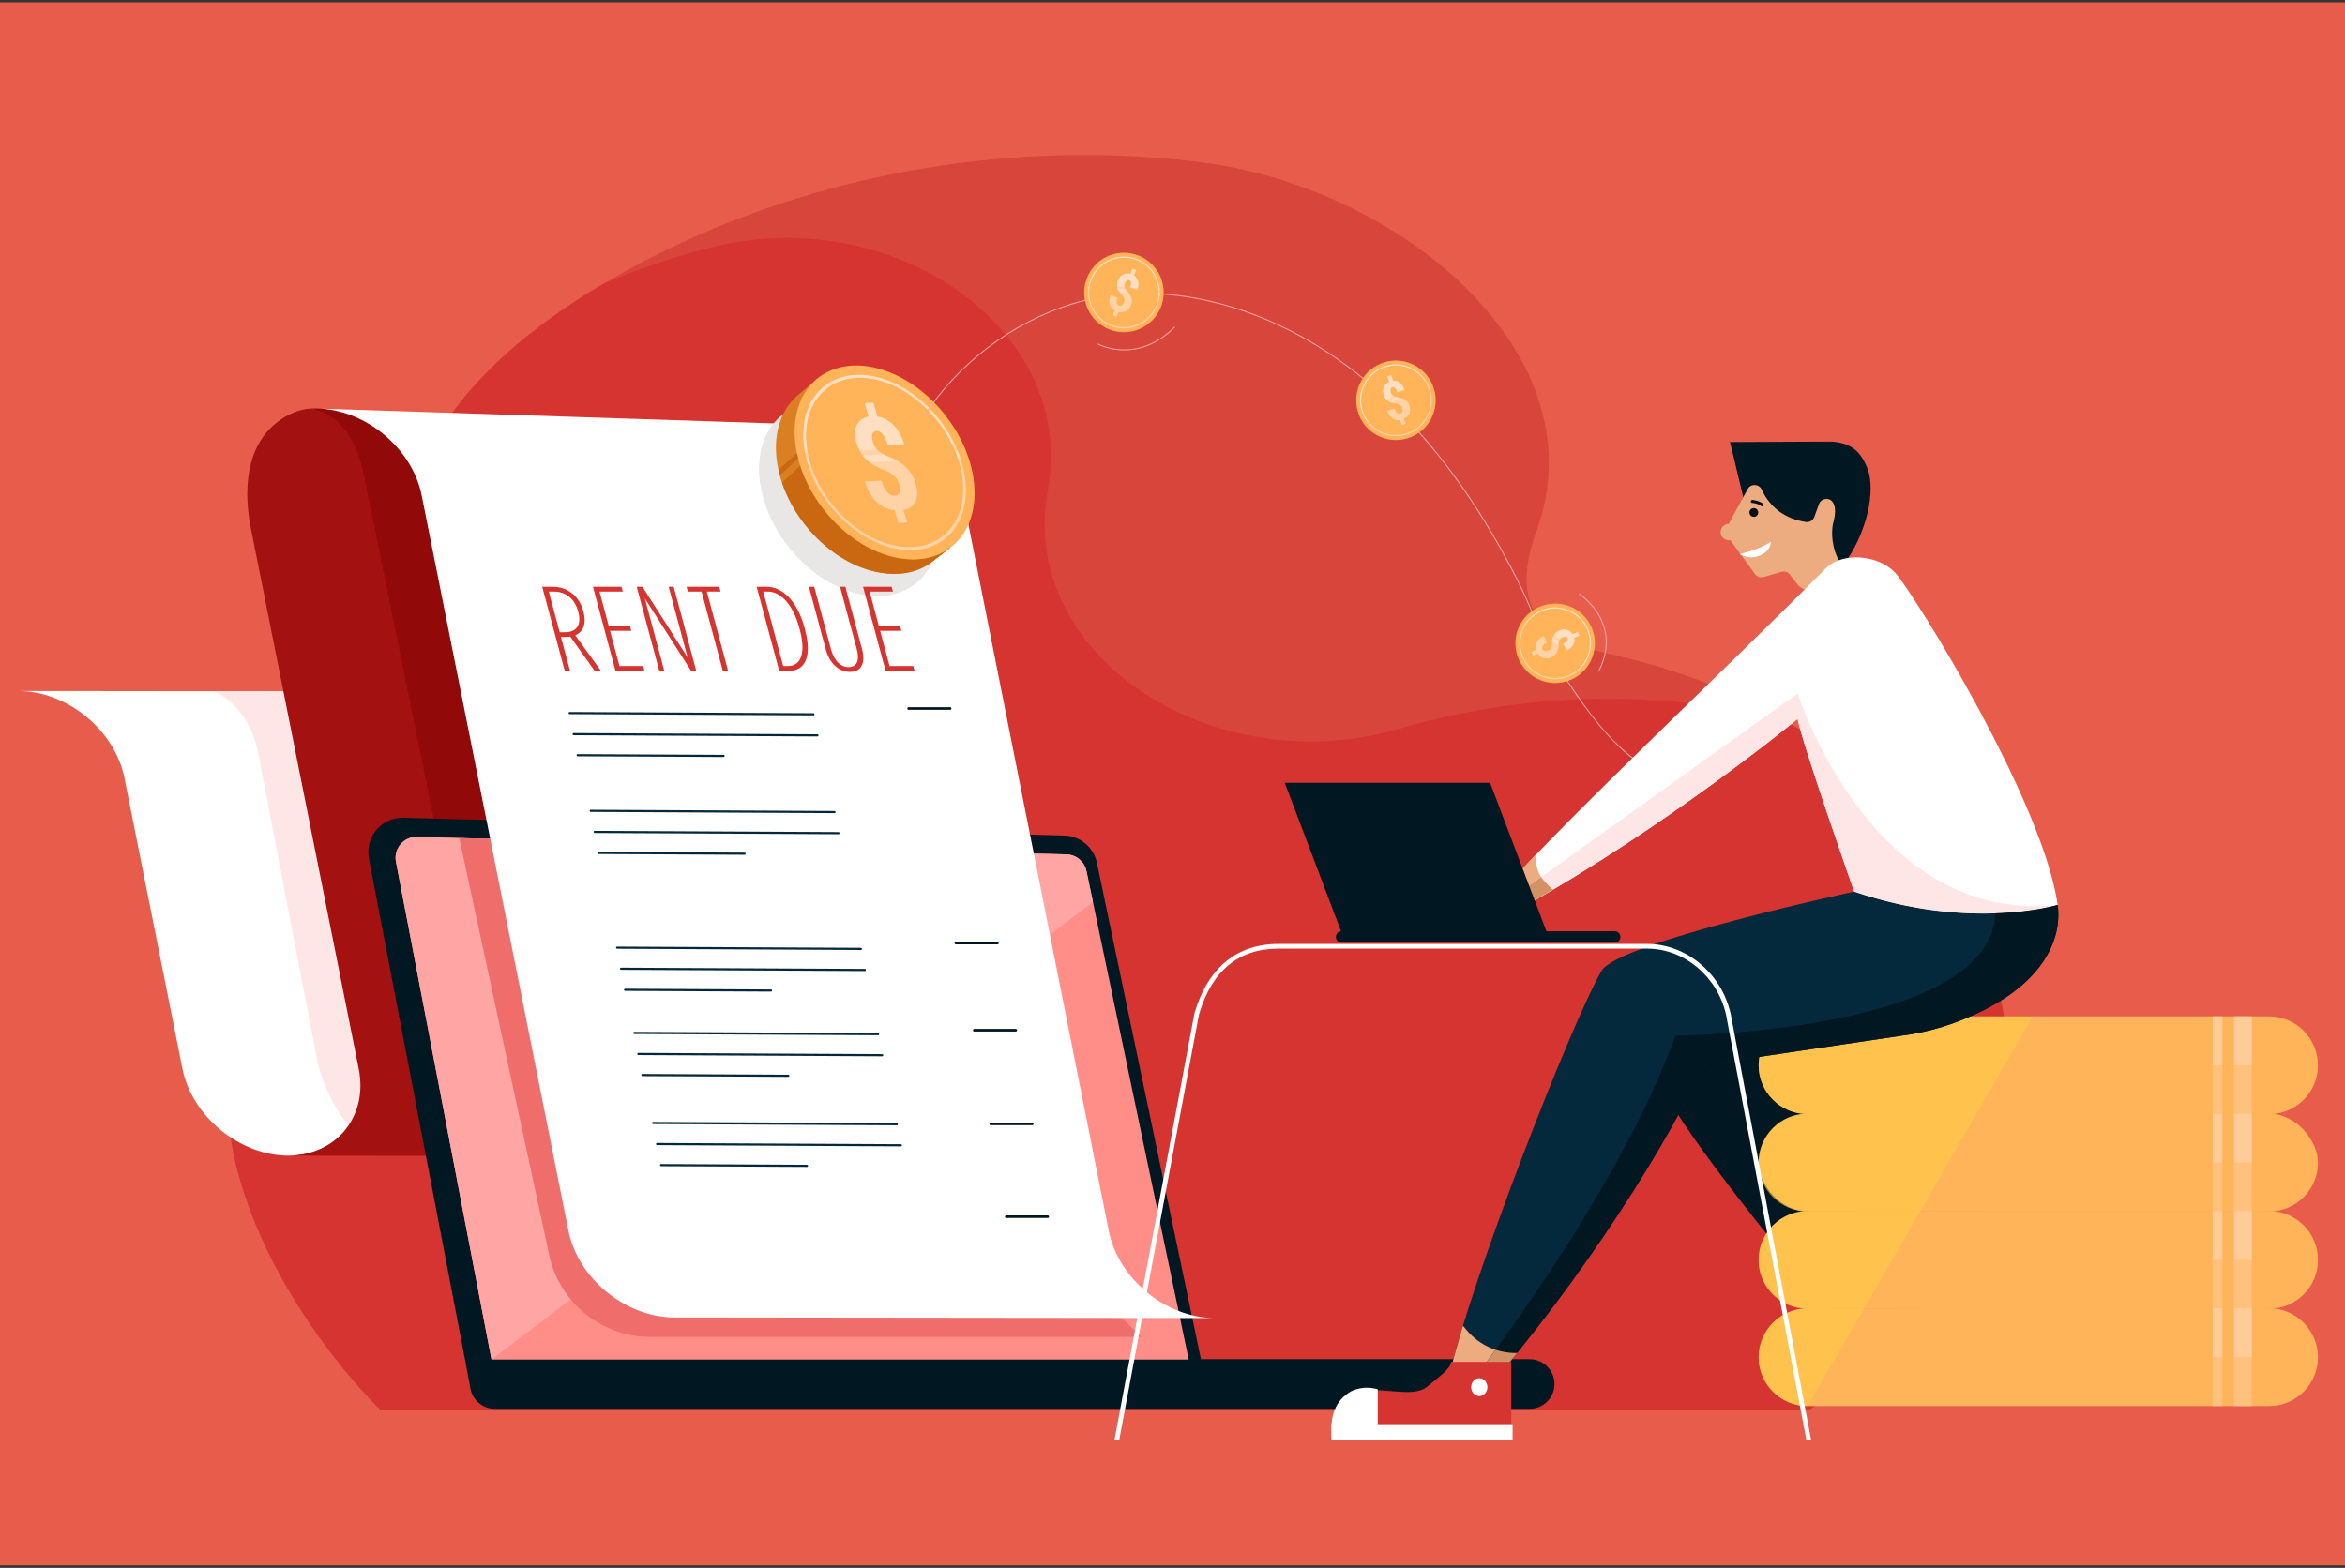 <?xml version="1.0" encoding="UTF-8"?>
<svg width="320px" height="214px" viewBox="0 0 320 214" version="1.1" xmlns="http://www.w3.org/2000/svg" xmlns:xlink="http://www.w3.org/1999/xlink">
    <rect x="0" y="0" width="320" height="214" fill="#333333" stroke="none"/>
    <title>iStock-1327040559_Edit</title>
    <g id="Welcome" stroke="none" stroke-width="1" fill="none" fill-rule="evenodd">
        <g id="Desktop-HD" transform="translate(-180, -1102)" fill-rule="nonzero">
            <g id="Helpful-Tips-Grid" transform="translate(180, 991.466)">
                <g id="Article-1" transform="translate(0, 110.534)">
                    <g id="iStock-1327040559_Edit" transform="translate(0, -0)">
                        <g transform="translate(0, 0.322)">
                            <g id="Layer_2" fill="#E85C4B">
                                <rect id="Rectangle" x="0" y="0" width="320" height="213.333"></rect>
                            </g>
                            <g id="Layer_1" transform="translate(2.508, 20.833)">
                                <g id="Group">
                                    <path d="M49.473,171.338 C49.473,171.338 34.68,157.24 29.807,138.256 C28.004,131.232 27.704,121.647 33.145,115.462 C36.217,111.97 40.935,109.575 45.997,108.499 C59.208,105.69 62.337,94.431 60.261,84.151 C58.525,75.555 53.928,67.442 52.78,58.779 C49.957,37.476 68.953,22.232 89.571,12.412 C110.788,2.307 136.113,-2 160.405,0.874 C160.648,0.903 160.891,0.932 161.133,0.962 C188.392,4.255 215.981,27.132 207.181,51.262 C205.359,56.26 204.417,62.428 210.509,65.794 C213.017,67.179 215.999,67.828 218.897,68.52 C261.661,78.73 283.369,116.27 264.908,149.727 C260.244,158.178 253.284,165.719 244.288,171.338 L49.473,171.338 Z" id="Path" fill="#D8453A"></path>
                                    <path d="M241.597,77.516 C241.597,77.516 218.191,69.6 188.568,78.284 C163.227,85.712 136.997,68.675 140.336,46.648 C140.4,46.226 140.469,45.798 140.544,45.367 C144.255,23.956 119.644,6.368 94.552,12.599 C89.957,13.74 85.04,15.372 79.793,17.603 C63.388,27.32 50.412,40.919 52.779,58.782 C53.927,67.444 58.524,75.558 60.26,84.154 C62.336,94.434 59.207,105.692 45.996,108.502 C40.933,109.578 36.216,111.972 33.144,115.464 C27.703,121.65 28.003,131.235 29.805,138.259 C34.679,157.244 49.472,171.34 49.472,171.34 L244.288,171.34 C253.284,165.722 260.244,158.18 264.908,149.73 C279.728,122.872 268.659,93.388 241.597,77.519 L241.597,77.516 Z" id="Path" fill="#D63430"></path>
                                    <g transform="translate(0, 28.731)">
                                        <path d="M36.861,107.852 L36.861,107.852 C30.203,107.844 23.691,102.505 22.389,95.987 L16.084,64.383 L14.472,56.299 C13.172,49.78 6.66,44.441 1.89478063e-15,44.433 L24.215,44.46 L36.321,44.473 L46.603,96.013 C47.903,102.532 43.519,107.859 36.86,107.852 L36.861,107.852 Z" id="Path" fill="#FFFFFF"></path>
                                        <path d="M45.132,103.829 C46.599,101.74 47.201,99.003 46.604,96.013 L36.323,44.473 L26.599,44.463 C27.235,44.7 31.459,46.504 32.739,52.989 L40.8,94.949 C40.8,94.949 41.728,99.768 45.133,103.829 L45.132,103.829 Z" id="Path" fill="#FFE6E6"></path>
                                        <path d="M39.392,5.919 L39.392,5.919 C37.441,6.203 35.929,7.244 35.156,7.867 C30.927,11.28 30.751,17.335 31.731,22.245 L44.835,87.929 L46.447,96.013 C47.747,102.532 43.363,107.859 36.704,107.852 L60.919,107.879 L73.025,107.892 L55.039,17.727 C53.739,11.208 46.052,5.925 39.392,5.919 Z" id="Path" fill="#A31111"></path>
                                        <path d="M55.037,17.727 C53.737,11.208 47.225,5.869 40.565,5.861 L40.565,5.861 C40.165,5.861 39.773,5.881 39.391,5.917 C39.391,5.917 44.752,5.424 46.996,14.164 L64.048,98.211 C65.084,103.308 61.395,107.877 56.244,107.877 L52.659,107.877 L73.024,107.891 L55.037,17.725 L55.037,17.727 Z" id="Path" fill="#910909"></path>
                                        <g transform="translate(47.748, 61.728)" id="Path">
                                            <path d="M113.623,73.904 L99.431,6.156 C98.986,4.028 97.136,2.484 94.963,2.426 L4.822,0.002 C1.824,-0.078 -0.48,2.634 0.086,5.579 L13.187,73.903 L13.939,77.912 C14.239,79.514 15.638,80.674 17.267,80.674 L158.483,80.674 C160.352,80.674 161.868,79.158 161.868,77.288 L161.868,77.288 C161.868,75.419 160.352,73.903 158.483,73.903 L113.624,73.903 L113.623,73.904 Z" fill="#011721"></path>
                                            <path d="M111.956,73.952 L16.812,73.952 L3.775,5.994 C3.434,4.212 4.826,2.572 6.639,2.622 L95.299,5.006 C96.614,5.042 97.731,5.975 98,7.262 L111.956,73.952 L111.956,73.952 Z" fill="#FF8E88"></path>
                                            <path d="M98,7.262 C97.731,5.975 96.612,5.042 95.299,5.006 L6.639,2.622 C4.827,2.572 3.434,4.212 3.775,5.994 L16.812,73.952 L98.888,11.499 L98.002,7.262 L98,7.262 Z" fill="#FFA6A4"></path>
                                        </g>
                                        <path d="M60.163,64.504 L72.447,121.44 C73.851,127.945 79.603,132.589 86.259,132.589 L153.213,132.589 L146.636,126.059 L133.419,66.268 L60.163,64.503 L60.163,64.504 Z" id="Path" fill="#EF6D6A"></path>
                                        <path d="M148.805,118.151 L147.399,111.1 L129.337,20.156 C128.032,13.611 121.552,8.299 114.865,8.291 L40.567,5.863 C47.225,5.871 53.737,11.209 55.037,17.728 L57.989,32.523 L57.989,32.523 L75.055,118.068 C76.36,124.613 82.84,129.925 89.527,129.933 L140.831,129.991 L151.171,130.003 L163.277,130.016 C156.619,130.008 150.107,124.669 148.805,118.151 L148.805,118.151 Z" id="Path" fill="#FFFFFF"></path>
                                        <g transform="translate(75.081, 47.296)" fill="#05293C" id="Path">
                                            <g>
                                                <path d="M33.42,0.46 L33.42,0.46 L0.148,0.292 C0.069,0.292 0.003,0.225 -1.5158245e-14,0.145 C-0.003,0.064 0.059,1.5158245e-14 0.139,1.5158245e-14 L0.139,1.5158245e-14 L33.411,0.168 C33.489,0.168 33.556,0.235 33.559,0.315 C33.561,0.396 33.5,0.46 33.42,0.46 Z"></path>
                                                <path d="M33.965,3.335 L33.965,3.335 L0.693,3.167 C0.615,3.167 0.548,3.1 0.545,3.02 C0.543,2.939 0.604,2.875 0.684,2.875 L0.684,2.875 L33.956,3.043 C34.035,3.043 34.101,3.109 34.104,3.189 C34.107,3.271 34.045,3.335 33.965,3.335 Z"></path>
                                                <path d="M21.155,6.143 L21.155,6.143 L1.239,6.043 C1.16,6.043 1.093,5.976 1.091,5.896 C1.088,5.815 1.149,5.751 1.229,5.751 L1.229,5.751 L21.145,5.851 C21.224,5.851 21.291,5.917 21.294,5.997 C21.296,6.079 21.235,6.143 21.155,6.143 Z"></path>
                                            </g>
                                            <g transform="translate(2.875, 13.344)">
                                                <path d="M33.42,0.46 L33.42,0.46 L0.148,0.292 C0.069,0.292 0.003,0.225 -1.5158245e-14,0.145 C-0.003,0.064 0.059,0 0.139,0 L0.139,0 L33.411,0.168 C33.489,0.168 33.556,0.235 33.559,0.315 C33.561,0.396 33.5,0.46 33.42,0.46 Z"></path>
                                                <path d="M33.965,3.335 L33.965,3.335 L0.693,3.167 C0.615,3.167 0.548,3.1 0.545,3.02 C0.543,2.939 0.604,2.875 0.684,2.875 L0.684,2.875 L33.956,3.043 C34.035,3.043 34.101,3.109 34.104,3.189 C34.107,3.271 34.045,3.335 33.965,3.335 Z"></path>
                                                <path d="M21.153,6.141 L21.153,6.141 L1.237,6.041 C1.159,6.041 1.092,5.975 1.089,5.895 C1.087,5.813 1.148,5.749 1.228,5.749 L1.228,5.749 L21.144,5.849 C21.223,5.849 21.289,5.916 21.292,5.996 C21.295,6.077 21.233,6.141 21.153,6.141 Z"></path>
                                            </g>
                                            <g transform="translate(6.471, 32.02)">
                                                <path d="M33.42,0.46 L33.42,0.46 L0.148,0.292 C0.069,0.292 0.003,0.225 1.5158245e-14,0.145 C-0.003,0.064 0.059,0 0.139,0 L0.139,0 L33.411,0.168 C33.491,0.168 33.556,0.235 33.559,0.315 C33.561,0.396 33.499,0.46 33.42,0.46 Z"></path>
                                                <path d="M33.965,3.335 L33.965,3.335 L0.693,3.167 C0.615,3.167 0.548,3.1 0.545,3.02 C0.543,2.939 0.604,2.875 0.684,2.875 L0.684,2.875 L33.956,3.043 C34.036,3.043 34.101,3.109 34.104,3.189 C34.107,3.271 34.044,3.335 33.965,3.335 Z"></path>
                                                <path d="M21.155,6.141 L21.155,6.141 L1.239,6.041 C1.16,6.041 1.093,5.975 1.091,5.895 C1.088,5.813 1.149,5.749 1.229,5.749 L1.229,5.749 L21.145,5.849 C21.224,5.849 21.291,5.916 21.294,5.996 C21.296,6.077 21.235,6.141 21.155,6.141 Z"></path>
                                            </g>
                                            <g transform="translate(8.833, 43.655)">
                                                <path d="M33.42,0.459 L33.42,0.459 L0.148,0.292 C0.069,0.292 0.003,0.225 1.5158245e-14,0.145 C-0.003,0.064 0.059,0 0.139,0 L0.139,0 L33.411,0.167 C33.491,0.167 33.556,0.233 33.559,0.313 C33.561,0.395 33.499,0.459 33.42,0.459 Z"></path>
                                                <path d="M33.965,3.333 L33.965,3.333 L0.693,3.165 C0.615,3.165 0.548,3.099 0.545,3.019 C0.543,2.937 0.604,2.873 0.684,2.873 L0.684,2.873 L33.956,3.041 C34.036,3.041 34.101,3.108 34.104,3.188 C34.107,3.269 34.044,3.333 33.965,3.333 Z"></path>
                                                <path d="M21.153,6.14 L21.153,6.14 L1.237,6.04 C1.159,6.04 1.092,5.973 1.089,5.893 C1.087,5.812 1.148,5.748 1.228,5.748 L1.228,5.748 L21.144,5.848 C21.223,5.848 21.289,5.915 21.292,5.995 C21.295,6.076 21.233,6.14 21.153,6.14 Z"></path>
                                            </g>
                                            <g transform="translate(11.385, 55.949)">
                                                <path d="M33.42,0.46 L33.42,0.46 L0.148,0.292 C0.069,0.292 0.003,0.225 0,0.145 C-0.003,0.064 0.059,0 0.139,0 L0.139,0 L33.411,0.168 C33.491,0.168 33.556,0.235 33.559,0.315 C33.561,0.396 33.499,0.46 33.42,0.46 Z"></path>
                                                <path d="M33.965,3.335 L33.965,3.335 L0.693,3.167 C0.615,3.167 0.548,3.1 0.545,3.02 C0.543,2.939 0.604,2.875 0.684,2.875 L0.684,2.875 L33.956,3.043 C34.036,3.043 34.101,3.109 34.104,3.189 C34.107,3.271 34.044,3.335 33.965,3.335 Z"></path>
                                                <path d="M21.155,6.141 L21.155,6.141 L1.239,6.041 C1.16,6.041 1.093,5.975 1.091,5.895 C1.088,5.813 1.149,5.749 1.229,5.749 L1.229,5.749 L21.145,5.849 C21.224,5.849 21.291,5.916 21.294,5.996 C21.296,6.077 21.235,6.141 21.155,6.141 Z"></path>
                                            </g>
                                        </g>
                                        <path d="M127.149,46.993 L121.48,46.993 C121.383,46.993 121.304,46.915 121.304,46.817 C121.304,46.72 121.383,46.641 121.48,46.641 L127.149,46.641 C127.247,46.641 127.325,46.72 127.325,46.817 C127.325,46.915 127.247,46.993 127.149,46.993 Z" id="Path" fill="#011721"></path>
                                        <path d="M133.601,79.013 L127.932,79.013 C127.835,79.013 127.756,78.935 127.756,78.837 C127.756,78.74 127.835,78.661 127.932,78.661 L133.601,78.661 C133.699,78.661 133.777,78.74 133.777,78.837 C133.777,78.935 133.699,79.013 133.601,79.013 Z" id="Path" fill="#011721"></path>
                                        <path d="M136.108,90.903 L130.439,90.903 C130.341,90.903 130.263,90.824 130.263,90.727 C130.263,90.629 130.341,90.551 130.439,90.551 L136.108,90.551 C136.205,90.551 136.284,90.629 136.284,90.727 C136.284,90.824 136.205,90.903 136.108,90.903 Z" id="Path" fill="#011721"></path>
                                        <path d="M138.352,103.689 L132.683,103.689 C132.585,103.689 132.507,103.611 132.507,103.513 C132.507,103.416 132.585,103.337 132.683,103.337 L138.352,103.337 C138.449,103.337 138.528,103.416 138.528,103.513 C138.528,103.611 138.449,103.689 138.352,103.689 Z" id="Path" fill="#011721"></path>
                                        <path d="M140.471,116.356 L134.801,116.356 C134.704,116.356 134.625,116.277 134.625,116.18 C134.625,116.083 134.704,116.004 134.801,116.004 L140.471,116.004 C140.568,116.004 140.647,116.083 140.647,116.18 C140.647,116.277 140.568,116.356 140.471,116.356 Z" id="Path" fill="#011721"></path>
                                        <path d="M125.588,21.563 C126.049,28.639 120.94,32.895 114.179,31.069 C107.416,29.244 101.56,22.027 101.099,14.951 C100.637,7.875 105.747,3.619 112.508,5.444 C119.271,7.269 125.127,14.487 125.588,21.563 L125.588,21.563 Z" id="Path" fill="#E8E7E6"></path>
                                        <g transform="translate(103.375, 0)">
                                            <path d="M23.621,23.633 C24.167,22.211 24.38,20.516 24.255,18.589 C23.799,11.589 18.007,4.452 11.316,2.645 C9.597,2.181 7.989,2.12 6.553,2.396 L5.915,1.573 L3.065,3.993 C3.012,4.037 2.96,4.083 2.907,4.128 L2.695,4.308 L2.711,4.315 C0.852,6.035 -0.188,8.721 0.028,12.051 C0.484,19.051 6.276,26.189 12.967,27.995 C16.025,28.82 18.867,28.525 21.083,26.961 L23.731,24.935 L23.619,23.635 L23.621,23.633 Z" id="Path" fill="#DB7F23"></path>
                                            <path d="M21.085,26.96 L23.733,24.933 L23.621,23.633 C24.167,22.211 24.38,20.516 24.255,18.589 C24.177,17.395 23.933,16.199 23.567,15.023 L15.125,12.717 L3.311,13.663 L0.833,16 C2.712,21.559 7.544,26.528 12.968,27.993 C16.027,28.819 18.868,28.524 21.084,26.96 L21.085,26.96 Z" id="Path" fill="#C96811"></path>
                                            <g transform="translate(2.554, 0)">
                                                <path d="M24.518,16.541 C24.98,23.617 19.87,27.873 13.109,26.048 C6.346,24.223 0.49,17.005 0.029,9.929 C-0.432,2.853 4.677,-1.403 11.438,0.423 C18.201,2.248 24.057,9.465 24.518,16.541 Z" id="Path" fill="#FFB45A"></path>
                                                <path d="M11.604,24.344 C9.162,23.369 6.852,21.621 4.978,19.313 C2.744,16.56 1.404,13.34 1.201,10.245 C0.785,3.857 5.413,-8.05001461e-06 11.518,1.649 C17.626,3.301 22.93,9.836 23.346,16.225 C23.548,19.32 22.586,21.919 20.637,23.543 C18.688,25.167 15.986,25.62 13.029,24.823 C12.55,24.693 12.074,24.533 11.604,24.345 L11.604,24.344 Z M12.906,2.501 C12.458,2.323 12.004,2.169 11.545,2.045 C5.649,0.453 1.18,4.177 1.581,10.347 C1.776,13.335 3.07,16.445 5.228,19.104 C7.385,21.763 10.146,23.651 13.002,24.423 C15.858,25.195 18.468,24.755 20.35,23.187 C22.232,21.619 23.161,19.109 22.966,16.121 L22.966,16.121 C22.596,10.432 18.21,4.62 12.906,2.501 L12.906,2.501 Z" id="Shape" fill="#FFDFC2"></path>
                                                <path d="M14.278,16.268 C14.14,15.792 13.94,15.421 13.678,15.153 C13.417,14.885 13.045,14.64 12.56,14.417 C11.633,14.061 10.922,13.713 10.428,13.371 C9.933,13.029 9.522,12.631 9.196,12.179 C8.869,11.725 8.614,11.181 8.428,10.545 C8.149,9.595 8.164,8.797 8.47,8.156 C8.777,7.513 9.314,7.119 10.084,6.971 L9.546,5.132 L10.749,5.081 L11.297,6.955 C12.142,7.088 12.889,7.497 13.538,8.184 C14.188,8.871 14.67,9.755 14.988,10.837 L12.733,10.931 C12.532,10.243 12.29,9.735 12.009,9.404 C11.728,9.073 11.44,8.915 11.148,8.927 C10.866,8.939 10.685,9.08 10.602,9.349 C10.52,9.62 10.548,9.989 10.685,10.46 C10.804,10.867 10.985,11.201 11.229,11.464 C11.473,11.727 11.868,11.995 12.416,12.267 C13.393,12.667 14.121,13.037 14.6,13.38 C15.078,13.723 15.474,14.116 15.788,14.561 C16.101,15.007 16.348,15.539 16.528,16.157 C16.81,17.125 16.804,17.924 16.505,18.551 C16.208,19.177 15.657,19.569 14.853,19.724 L15.353,21.435 L14.158,21.484 L13.658,19.773 C12.698,19.668 11.865,19.276 11.161,18.595 C10.457,17.913 9.933,16.988 9.592,15.82 L11.846,15.727 C12.044,16.403 12.297,16.919 12.605,17.273 C12.913,17.629 13.269,17.799 13.673,17.781 C13.997,17.768 14.213,17.627 14.32,17.359 C14.426,17.091 14.413,16.727 14.28,16.268 L14.278,16.268 Z" id="Path" fill="#FFDFC2"></path>
                                                <g opacity="0.28" style="mix-blend-mode: multiply;" transform="translate(0.758, 12.568)" fill="#FFB45A" id="Path">
                                                    <path d="M22.957,0.001 L0,1.095 C1.835,6.819 6.784,11.976 12.351,13.479 C19.113,15.304 24.221,11.048 23.76,3.972 C23.673,2.641 23.395,1.304 22.956,0 L22.957,0.001 Z"></path>
                                                </g>
                                                <g opacity="0.28" style="mix-blend-mode: multiply;" transform="translate(0.312, 10.895)" fill="#FFB45A" id="Path">
                                                    <path d="M0.165,1.797 L23.04,0.7 C22.945,0.465 22.847,0.232 22.741,0 L0,1.091 C0.049,1.327 0.104,1.563 0.164,1.797 L0.165,1.797 Z"></path>
                                                </g>
                                            </g>
                                            <path d="M0.535,14.985 L3.029,12.692 L2.865,11.985 L0.353,14.229 C0.408,14.481 0.467,14.733 0.535,14.985 Z" id="Path" fill="#C96811"></path>
                                        </g>
                                        <g transform="translate(71.483, 30.199)" fill="#D63430">
                                            <path d="M1.5158245e-14,1.5158245e-14 L1.427,1.5158245e-14 C2.427,1.5158245e-14 3.331,0.312 4.057,0.885 C4.785,1.459 5.34,2.312 5.625,3.377 L5.635,3.411 C6.06,5.001 5.631,6.149 4.512,6.625 L8.011,11.48 L7.159,11.48 L3.824,6.805 C3.636,6.839 3.427,6.855 3.197,6.855 L2.557,6.855 L3.797,11.479 L3.076,11.479 L1.5158245e-14,1.5158245e-14 L1.5158245e-14,1.5158245e-14 Z M3.092,6.215 C4.665,6.215 5.399,5.215 4.92,3.428 L4.912,3.395 C4.415,1.54 3.128,0.656 1.571,0.656 L0.899,0.656 L2.388,6.215 L3.093,6.215 L3.092,6.215 Z" id="Shape"></path>
                                            <polygon id="Path" points="6.923 3.03164901e-14 10.824 3.03164901e-14 11 0.656 7.82 0.656 9.081 5.363 11.983 5.363 12.157 6.02 9.256 6.02 10.544 10.824 13.773 10.824 13.949 11.48 9.999 11.48 6.923 0.001"></polygon>
                                            <polygon id="Path" points="12.893 3.03164901e-14 13.68 3.03164901e-14 19.837 9.641 17.255 3.03164901e-14 17.944 3.03164901e-14 21.02 11.479 20.315 11.479 14.013 1.607 16.659 11.479 15.971 11.479 12.895 3.03164901e-14"></polygon>
                                            <polygon id="Path" points="21.745 0.656 19.876 0.656 19.7 3.03164901e-14 24.159 3.03164901e-14 24.335 0.656 22.465 0.656 25.365 11.479 24.644 11.479 21.744 0.656"></polygon>
                                            <path d="M29.263,3.03164901e-14 L30.623,3.03164901e-14 C32.755,3.03164901e-14 34.809,1.919 35.793,5.592 L35.872,5.888 C36.856,9.561 35.829,11.48 33.699,11.48 L32.339,11.48 L29.263,0.001 L29.263,3.03164901e-14 Z M30.16,0.656 L32.884,10.823 L33.54,10.823 C35.261,10.823 36.021,9.133 35.152,5.887 L35.072,5.591 C34.203,2.344 32.488,0.655 30.783,0.655 L30.159,0.655 L30.16,0.656 Z" id="Shape"></path>
                                            <path d="M38.683,8.528 L36.397,1.5158245e-14 L37.12,1.5158245e-14 L39.409,8.543 C39.827,10.101 40.732,10.971 41.813,10.971 C42.895,10.971 43.351,10.101 42.933,8.543 L40.644,1.5158245e-14 L41.367,1.5158245e-14 L43.651,8.528 C44.16,10.431 43.513,11.627 41.989,11.627 C40.465,11.627 39.193,10.431 38.684,8.528 L38.683,8.528 Z" id="Path"></path>
                                            <polygon id="Path" points="43.78 3.03164901e-14 47.681 3.03164901e-14 47.857 0.656 44.677 0.656 45.939 5.363 48.84 5.363 49.015 6.02 46.113 6.02 47.401 10.824 50.631 10.824 50.807 11.48 46.856 11.48 43.78 0.001"></polygon>
                                        </g>
                                    </g>
                                    <g transform="translate(123.403, 18.824)" fill="#F7A4A4" id="Path">
                                        <path d="M104.337,66.459 C101.705,66.459 99.04,65.364 96.375,63.181 C92.597,60.089 89.417,55.283 87.709,52.7 C87.481,52.355 87.251,51.992 87.007,51.589 C85.561,49.221 84.425,46.612 83.325,44.088 C82.601,42.427 81.853,40.708 81.024,39.076 C78.775,34.648 76.329,30.523 73.756,26.813 C67.86,18.317 61.115,11.727 53.708,7.221 C42.668,0.508 30.552,-1.561 20.465,1.548 C12.181,4.101 4.767,9.749 0.123,17.043 C0.103,17.073 0.061,17.083 0.031,17.063 C-1.5158245e-14,17.043 -0.009,17.001 0.011,16.971 C4.671,9.651 12.112,3.983 20.427,1.42 C30.549,-1.699 42.705,0.373 53.779,7.107 C61.201,11.621 67.96,18.225 73.867,26.737 C76.444,30.451 78.892,34.581 81.144,39.015 C81.975,40.651 82.724,42.371 83.448,44.033 C84.545,46.552 85.681,49.157 87.12,51.519 C87.364,51.919 87.593,52.281 87.821,52.624 C91.521,58.217 99.223,69.852 108.729,65.275 C109.209,65.044 109.687,64.769 110.188,64.439 C110.219,64.419 110.26,64.427 110.281,64.457 C110.301,64.488 110.292,64.529 110.263,64.549 C109.756,64.884 109.273,65.16 108.788,65.393 C107.319,66.101 105.833,66.455 104.337,66.455 L104.337,66.459 Z"></path>
                                        <path d="M27.512,7.845 C25.401,7.845 23.959,7.075 23.931,7.059 C23.899,7.041 23.887,7 23.904,6.968 C23.921,6.936 23.961,6.924 23.995,6.941 C24.045,6.971 29.219,9.728 34.325,4.627 C34.352,4.6 34.393,4.6 34.42,4.627 C34.447,4.653 34.445,4.695 34.42,4.721 C31.943,7.196 29.447,7.845 27.512,7.845 L27.512,7.845 Z"></path>
                                        <path d="M92.256,51.684 C92.245,51.684 92.236,51.681 92.225,51.677 C92.192,51.661 92.18,51.62 92.196,51.588 C95.516,45.04 89.651,41.211 89.591,41.172 C89.56,41.152 89.551,41.111 89.571,41.08 C89.591,41.048 89.631,41.04 89.663,41.06 C89.723,41.099 95.691,44.991 92.315,51.648 C92.303,51.671 92.28,51.684 92.255,51.684 L92.256,51.684 Z"></path>
                                    </g>
                                    <g transform="translate(182.555, 28.058)">
                                        <path d="M10.602,3.824 C11.485,6.685 9.882,9.72 7.021,10.602 C4.16,11.485 1.125,9.882 0.242,7.021 C-0.64,4.16 0.962,1.125 3.824,0.242 C6.685,-0.64 9.72,0.962 10.602,3.824 Z" id="Path" fill="#FFB45A"></path>
                                        <path d="M6.256,10.254 C5.192,10.44 4.102,10.27 3.132,9.757 C1.974,9.145 1.124,8.12 0.737,6.868 C-0.06,4.285 1.393,1.534 3.976,0.737 C6.56,-0.059 9.309,1.393 10.106,3.976 C10.493,5.226 10.369,6.553 9.757,7.712 C9.145,8.869 8.12,9.72 6.868,10.106 C6.665,10.169 6.461,10.218 6.256,10.254 L6.256,10.254 Z M4.61,0.758 C4.416,0.793 4.22,0.84 4.026,0.9 C1.532,1.669 0.129,4.325 0.898,6.82 C1.272,8.028 2.093,9.018 3.21,9.609 C4.329,10.2 5.61,10.32 6.818,9.946 C8.026,9.573 9.017,8.752 9.608,7.634 C10.198,6.516 10.318,5.234 9.945,4.026 L9.945,4.026 C9.236,1.726 6.921,0.354 4.61,0.758 L4.61,0.758 Z" id="Shape" fill="#FFDFC2"></path>
                                        <path d="M6.285,6.494 C6.226,6.302 6.14,6.162 6.026,6.076 C5.913,5.989 5.752,5.925 5.541,5.884 C5.138,5.836 4.829,5.765 4.614,5.673 C4.4,5.581 4.221,5.454 4.081,5.294 C3.94,5.134 3.83,4.925 3.75,4.668 C3.632,4.284 3.64,3.933 3.776,3.616 C3.912,3.298 4.146,3.064 4.482,2.909 L4.253,2.165 L4.777,2.004 L5.01,2.761 C5.378,2.721 5.704,2.813 5.985,3.038 C6.266,3.264 6.474,3.594 6.609,4.033 L5.626,4.337 C5.541,4.06 5.437,3.864 5.314,3.752 C5.192,3.64 5.068,3.604 4.94,3.642 C4.817,3.68 4.737,3.764 4.701,3.892 C4.665,4.02 4.676,4.178 4.734,4.369 C4.785,4.533 4.864,4.658 4.969,4.745 C5.074,4.832 5.246,4.902 5.484,4.958 C5.909,5.02 6.225,5.098 6.433,5.193 C6.641,5.288 6.813,5.414 6.948,5.573 C7.082,5.732 7.189,5.936 7.266,6.186 C7.388,6.578 7.382,6.928 7.25,7.237 C7.118,7.546 6.878,7.782 6.526,7.944 L6.74,8.634 L6.218,8.796 L6.005,8.105 C5.586,8.17 5.225,8.096 4.92,7.878 C4.614,7.662 4.389,7.317 4.244,6.845 L5.226,6.541 C5.31,6.814 5.42,7.01 5.553,7.13 C5.686,7.25 5.841,7.282 6.017,7.229 C6.158,7.185 6.253,7.098 6.3,6.969 C6.348,6.838 6.342,6.681 6.285,6.496 L6.285,6.494 Z" id="Path" fill="#FFDFC2"></path>
                                        <g opacity="0.28" style="mix-blend-mode: multiply;" transform="translate(0.9, 2.35)" fill="#FFB45A" id="Path">
                                            <path d="M8.991,0 L-3.03164901e-14,6.063 C1.293,8.02 3.765,8.98 6.121,8.253 C8.983,7.371 10.585,4.335 9.703,1.475 C9.536,0.936 9.295,0.443 8.991,0.001 L8.991,0 Z"></path>
                                        </g>
                                        <g opacity="0.28" style="mix-blend-mode: multiply;" transform="translate(0.556, 1.808)" fill="#FFB45A" id="Path">
                                            <path d="M0.136,6.265 L9.093,0.221 C9.033,0.145 8.971,0.072 8.905,0 L-3.03164901e-14,6.008 C0.043,6.095 0.088,6.18 0.135,6.265 L0.136,6.265 Z"></path>
                                        </g>
                                    </g>
                                    <g transform="translate(204.287, 61.222)">
                                        <path d="M7.626,10.377 C4.89,11.593 1.686,10.361 0.47,7.625 C-0.746,4.889 0.486,1.685 3.222,0.469 C5.958,-0.747 9.162,0.485 10.378,3.221 C11.594,5.957 10.362,9.161 7.626,10.377 Z" id="Path" fill="#FFB45A"></path>
                                        <path d="M0.725,6.825 C0.414,5.79 0.454,4.689 0.847,3.663 C1.318,2.441 2.235,1.475 3.431,0.943 C5.902,-0.155 8.805,0.962 9.902,3.431 C10.999,5.903 9.883,8.805 7.414,9.902 C6.218,10.434 4.885,10.469 3.663,9.998 C2.441,9.529 1.475,8.61 0.943,7.414 C0.858,7.221 0.785,7.023 0.725,6.823 L0.725,6.825 Z M9.959,4.065 C9.902,3.875 9.833,3.686 9.75,3.501 C8.69,1.115 5.886,0.037 3.501,1.098 C2.345,1.611 1.459,2.545 1.005,3.725 C0.551,4.905 0.585,6.191 1.098,7.347 C1.611,8.503 2.545,9.389 3.725,9.843 C4.905,10.297 6.191,10.265 7.347,9.75 L7.347,9.75 C9.547,8.773 10.635,6.313 9.959,4.065 L9.959,4.065 Z" id="Shape" fill="#FFDFC2"></path>
                                        <path d="M4.461,6.409 C4.645,6.327 4.773,6.225 4.846,6.102 C4.919,5.979 4.963,5.811 4.979,5.597 C4.979,5.191 5.013,4.875 5.078,4.651 C5.143,4.427 5.249,4.235 5.391,4.077 C5.534,3.918 5.729,3.783 5.974,3.674 C6.342,3.51 6.691,3.478 7.022,3.574 C7.353,3.671 7.615,3.877 7.807,4.191 L8.518,3.875 L8.741,4.377 L8.017,4.698 C8.101,5.059 8.047,5.393 7.857,5.698 C7.666,6.005 7.362,6.25 6.943,6.437 L6.526,5.497 C6.791,5.378 6.973,5.253 7.07,5.118 C7.167,4.983 7.187,4.855 7.134,4.734 C7.082,4.617 6.99,4.547 6.858,4.526 C6.726,4.505 6.57,4.534 6.389,4.615 C6.231,4.685 6.117,4.778 6.042,4.893 C5.969,5.007 5.918,5.186 5.891,5.43 C5.881,5.859 5.841,6.182 5.771,6.401 C5.702,6.618 5.597,6.803 5.455,6.957 C5.314,7.11 5.123,7.239 4.885,7.346 C4.51,7.513 4.162,7.549 3.839,7.455 C3.517,7.362 3.254,7.15 3.051,6.821 L2.39,7.114 L2.169,6.615 L2.83,6.322 C2.715,5.914 2.747,5.546 2.926,5.217 C3.105,4.887 3.419,4.623 3.871,4.422 L4.289,5.362 C4.027,5.478 3.845,5.61 3.742,5.757 C3.639,5.903 3.625,6.061 3.699,6.229 C3.759,6.363 3.857,6.447 3.991,6.479 C4.126,6.511 4.282,6.487 4.459,6.409 L4.461,6.409 Z" id="Path" fill="#FFDFC2"></path>
                                        <g opacity="0.28" style="mix-blend-mode: multiply;" transform="translate(0, 1.289)" fill="#FFB45A" id="Path">
                                            <path d="M9.003,8.208 L1.917,0 C0.126,1.516 -0.533,4.085 0.469,6.337 C1.685,9.073 4.889,10.305 7.625,9.089 C8.139,8.86 8.601,8.561 9.003,8.208 L9.003,8.208 Z"></path>
                                        </g>
                                        <g opacity="0.28" style="mix-blend-mode: multiply;" transform="translate(2.23, 0.878)" fill="#FFB45A" id="Path">
                                            <path d="M0,0.164 L7.064,8.341 C7.132,8.272 7.197,8.201 7.261,8.129 L0.239,0 C0.157,0.053 0.077,0.108 0,0.164 Z"></path>
                                        </g>
                                    </g>
                                    <g transform="translate(145.44, 13.338)">
                                        <path d="M10.444,7.469 C9.315,10.243 6.151,11.575 3.377,10.444 C0.604,9.315 -0.728,6.151 0.403,3.377 C1.532,0.604 4.696,-0.728 7.469,0.403 C10.243,1.532 11.575,4.696 10.444,7.469 Z" id="Path" fill="#FFB45A"></path>
                                        <path d="M3.007,9.689 C2.065,9.159 1.331,8.337 0.905,7.325 C0.397,6.119 0.389,4.785 0.884,3.573 C1.904,1.071 4.771,-0.137 7.273,0.883 C9.777,1.904 10.984,4.769 9.964,7.273 C9.469,8.487 8.533,9.433 7.327,9.941 C6.12,10.449 4.787,10.457 3.575,9.963 C3.379,9.883 3.189,9.791 3.008,9.689 L3.007,9.689 Z M7.752,1.3 C7.579,1.203 7.399,1.115 7.211,1.039 C4.793,0.053 2.025,1.219 1.04,3.636 C0.563,4.807 0.571,6.093 1.061,7.26 C1.552,8.425 2.468,9.329 3.639,9.807 C4.809,10.284 6.096,10.276 7.263,9.785 C8.428,9.295 9.333,8.38 9.809,7.208 L9.809,7.208 C10.717,4.979 9.797,2.451 7.753,1.299 L7.752,1.3 Z" id="Shape" fill="#FFDFC2"></path>
                                        <path d="M5.412,6.801 C5.488,6.615 5.509,6.452 5.477,6.313 C5.445,6.175 5.36,6.023 5.224,5.857 C4.943,5.565 4.748,5.315 4.64,5.107 C4.532,4.899 4.475,4.688 4.468,4.475 C4.461,4.261 4.508,4.029 4.609,3.78 C4.761,3.408 4.989,3.141 5.296,2.983 C5.601,2.823 5.933,2.791 6.291,2.884 L6.584,2.164 L7.092,2.371 L6.793,3.104 C7.104,3.307 7.296,3.584 7.371,3.936 C7.445,4.288 7.396,4.677 7.224,5.101 L6.271,4.713 C6.38,4.444 6.424,4.228 6.4,4.064 C6.376,3.9 6.303,3.793 6.18,3.743 C6.061,3.695 5.947,3.708 5.837,3.784 C5.728,3.86 5.636,3.989 5.561,4.173 C5.496,4.332 5.477,4.479 5.504,4.613 C5.531,4.747 5.619,4.911 5.767,5.105 C6.056,5.423 6.252,5.683 6.353,5.888 C6.455,6.093 6.507,6.299 6.511,6.508 C6.515,6.716 6.468,6.941 6.368,7.184 C6.213,7.563 5.987,7.831 5.689,7.987 C5.392,8.143 5.056,8.172 4.681,8.075 L4.408,8.744 L3.903,8.539 L4.176,7.869 C3.811,7.655 3.579,7.368 3.48,7.007 C3.381,6.645 3.425,6.236 3.612,5.779 L4.565,6.167 C4.457,6.432 4.417,6.652 4.444,6.829 C4.471,7.007 4.571,7.129 4.741,7.2 C4.879,7.256 5.007,7.248 5.125,7.177 C5.244,7.107 5.34,6.981 5.413,6.803 L5.412,6.801 Z" id="Path" fill="#FFDFC2"></path>
                                        <g opacity="0.28" style="mix-blend-mode: multiply;" transform="translate(0.001, 4.871)" fill="#FFB45A" id="Path">
                                            <path d="M10.826,1.008 L0.028,0 C-0.212,2.335 1.092,4.643 3.376,5.573 C6.15,6.703 9.312,5.371 10.443,2.599 C10.655,2.077 10.78,1.541 10.826,1.008 L10.826,1.008 Z"></path>
                                        </g>
                                        <g opacity="0.28" style="mix-blend-mode: multiply;" transform="translate(0.085, 4.192)" fill="#FFB45A" id="Path">
                                            <path d="M0,0.285 L10.76,1.287 C10.76,1.189 10.76,1.093 10.755,0.996 L0.059,7.57912251e-15 C0.036,0.095 0.017,0.189 0,0.284 L0,0.285 Z"></path>
                                        </g>
                                    </g>
                                </g>
                                <g id="Group" transform="translate(149.585, 39.115)">
                                    <path d="M89.979,84.127 C89.979,84.127 103.705,109.592 110.369,127.227 C110.945,128.752 109.117,130.04 107.88,128.979 C99.18,121.521 81.843,99.857 76.417,91.115 L73.803,84.127 L86.144,79.912 L89.979,84.127 Z" id="Path" fill="#011721"></path>
                                    <g transform="translate(87.889, 78.449)">
                                        <g transform="translate(0, 0)">
                                            <path d="M69.657,13.341 L6.671,13.341 C3.001,13.341 0,10.34 0,6.671 L0,6.671 C0,3.001 3.001,0 6.671,0 L69.657,0 C73.327,0 76.328,3.001 76.328,6.671 L76.328,6.671 C76.328,10.34 73.327,13.341 69.657,13.341 Z" id="Path" fill="#FFB45A"></path>
                                            <rect id="Rectangle" fill="#FFCC99" x="64.86" y="0" width="2.441" height="13.341"></rect>
                                            <rect id="Rectangle" fill="#FFCC99" x="61.965" y="0" width="1.319" height="13.341"></rect>
                                            <g opacity="0.46" style="mix-blend-mode: multiply;" transform="translate(0, 6.671)" fill="#FFB45A" id="Path">
                                                <path d="M6.671,6.671 L69.657,6.671 C73.327,6.671 76.328,3.669 76.328,-3.03164901e-14 L0,-3.03164901e-14 C0,3.669 3.001,6.671 6.671,6.671 L6.671,6.671 Z"></path>
                                            </g>
                                        </g>
                                        <g transform="translate(0, 13.281)">
                                            <rect id="Rectangle" fill="#FFB45A" x="-3.03164901e-14" y="0" width="76.328" height="13.341" rx="6.671"></rect>
                                            <rect id="Rectangle" fill="#FFCC99" x="64.86" y="0" width="2.441" height="13.341"></rect>
                                            <rect id="Rectangle" fill="#FFCC99" x="61.965" y="0" width="1.319" height="13.341"></rect>
                                            <g opacity="0.46" style="mix-blend-mode: multiply;" transform="translate(0, 6.672)" fill="#FFB45A" id="Path">
                                                <path d="M6.671,6.671 L69.657,6.671 C73.327,6.671 76.328,3.669 76.328,0 L0,0 C0,3.669 3.001,6.671 6.671,6.671 L6.671,6.671 Z"></path>
                                            </g>
                                        </g>
                                        <g transform="translate(0, 26.564)">
                                            <path d="M6.671,0 L69.657,0 C73.339,0 76.328,2.989 76.328,6.671 L76.328,6.671 C76.328,10.352 73.339,13.341 69.657,13.341 L6.671,13.341 C2.989,13.341 0,10.352 0,6.671 L0,6.671 C0,2.989 2.989,0 6.671,0 Z" id="Path" fill="#FFB45A"></path>
                                            <rect id="Rectangle" fill="#FFCC99" x="64.86" y="0" width="2.441" height="13.341"></rect>
                                            <rect id="Rectangle" fill="#FFCC99" x="61.965" y="0" width="1.319" height="13.341"></rect>
                                            <g opacity="0.46" style="mix-blend-mode: multiply;" transform="translate(0, 6.671)" fill="#FFB45A" id="Path">
                                                <path d="M6.671,6.671 L69.657,6.671 C73.327,6.671 76.328,3.669 76.328,-3.03164901e-14 L0,-3.03164901e-14 C0,3.669 3.001,6.671 6.671,6.671 L6.671,6.671 Z"></path>
                                            </g>
                                        </g>
                                        <g transform="translate(0, 39.847)">
                                            <path d="M69.657,13.341 L6.671,13.341 C3.001,13.341 0,10.34 0,6.671 L0,6.671 C0,3.001 3.001,3.03164901e-14 6.671,3.03164901e-14 L69.657,3.03164901e-14 C73.327,3.03164901e-14 76.328,3.001 76.328,6.671 L76.328,6.671 C76.328,10.34 73.327,13.341 69.657,13.341 Z" id="Path" fill="#FFB45A"></path>
                                            <rect id="Rectangle" fill="#FFCC99" x="64.86" y="0" width="2.441" height="13.341"></rect>
                                            <rect id="Rectangle" fill="#FFCC99" x="61.965" y="0" width="1.319" height="13.341"></rect>
                                            <g opacity="0.46" style="mix-blend-mode: multiply;" transform="translate(0, 6.671)" fill="#FFB45A" id="Path">
                                                <path d="M6.671,6.671 L69.657,6.671 C73.327,6.671 76.328,3.669 76.328,0 L0,0 C0,3.669 3.001,6.671 6.671,6.671 L6.671,6.671 Z"></path>
                                            </g>
                                        </g>
                                    </g>
                                    <g opacity="0.29" style="mix-blend-mode: multiply;" transform="translate(87.889, 78.479)" fill="#FFE62E" id="Path">
                                        <path d="M-3.03164901e-14,46.517 C-3.03164901e-14,42.948 2.847,40.033 6.379,39.876 C4.663,39.8 3.103,39.089 1.96,37.947 C0.751,36.737 -3.03164901e-14,35.069 -3.03164901e-14,33.236 L-3.03164901e-14,33.236 C-3.03164901e-14,29.667 2.847,26.752 6.379,26.595 C5.571,26.559 4.792,26.4 4.081,26.097 C2.885,25.589 1.865,24.741 1.144,23.676 C0.423,22.611 0.001,21.329 0.001,19.953 L0.001,19.953 C0.001,16.384 2.848,13.469 6.38,13.312 C2.848,13.155 0.001,10.24 0.001,6.671 C0.001,3.101 3.003,-3.03164901e-14 6.672,-3.03164901e-14 L37.381,-3.03164901e-14 L6.672,53.188 C3.003,53.188 0.001,50.187 0.001,46.517 L-3.03164901e-14,46.517 Z"></path>
                                    </g>
                                    <path d="M85.884,7.955 L83.987,0.064 L97.851,0 C100.443,0.196 101.761,1.232 102.731,3.645 C103.919,6.604 102.7,12.597 99.341,17 L96.971,20.421 L88.12,9.595 L85.884,7.955 L85.884,7.955 Z" id="Path" fill="#011721"></path>
                                    <path d="M93.211,19.535 L92.161,18.16 C91.892,17.808 91.435,17.657 91.008,17.781 L88.573,18.493 C88.139,18.62 87.672,18.461 87.407,18.096 L83.611,12.881 C83.367,12.547 83.337,12.101 83.536,11.739 L86.392,6.488 C86.812,5.715 87.935,5.748 88.304,6.547 C89.105,8.277 90.799,10.441 94.329,10.979 C94.831,11.055 95.316,10.76 95.489,10.284 L96.128,8.533 C96.427,7.716 97.539,7.564 98.017,8.292 C98.335,8.775 98.469,9.609 98.084,11.043 C97.687,12.527 98.015,14.816 98.813,16.129 L98.813,16.129 C99.109,16.616 98.973,17.251 98.501,17.572 L94.959,19.988 C94.58,20.247 94.077,20.235 93.711,19.959 L93.42,19.74 C93.341,19.681 93.272,19.612 93.212,19.533 L93.211,19.535 Z" id="Path" fill="#EDAC80"></path>
                                    <path d="M97.043,17.308 C99.339,14.993 104.344,15.464 106.579,17.971 C109.2,20.912 126.728,49.201 128.695,63.237 C128.695,63.237 116.828,66.856 100.931,61.428 C100.931,61.428 93.819,41.152 93.215,37.856 C93.215,37.856 75.708,52.299 55.765,63.508 C53.935,64.537 52.075,62.219 53.491,60.668 C63.817,49.347 82.177,32.297 97.043,17.308 L97.043,17.308 Z" id="Path" fill="#FFFFFF"></path>
                                    <path d="M66.455,72.235 C68.684,68.357 100.931,61.428 100.931,61.428 C116.828,66.856 128.695,63.237 128.695,63.237 L128.695,63.237 C129.331,67.775 126.911,74.889 114.348,79.427 C112.527,80.084 110.64,80.56 108.731,80.889 L80.329,85.12 C75.847,95.137 64.419,113.74 49.617,130.741 C48.671,131.828 44.537,132.693 45.768,127.176 C48.52,114.836 62.197,79.639 66.453,72.236 L66.455,72.235 Z" id="Path" fill="#05293C"></path>
                                    <path d="M57.477,56.349 C56.079,57.851 54.744,59.296 53.491,60.668 C52.076,62.219 53.935,64.537 55.765,63.508 C57.145,62.732 58.497,61.945 59.825,61.155 C59.825,61.155 58.681,60.223 58.135,59.321 C57.327,57.989 57.476,56.349 57.476,56.349 L57.477,56.349 Z" id="Path" fill="#EDAC80"></path>
                                    <path d="M47.12,122.101 C46.549,124.039 46.084,125.763 45.769,127.176 C44.539,132.693 48.672,131.829 49.619,130.741 C50.937,129.227 52.087,127.891 53.321,126.373 L54.961,124.363 L54.752,124.408 C52.179,124.412 49.735,123.279 48.076,121.311 L47.545,120.681 L47.121,122.101 L47.12,122.101 Z" id="Path" fill="#EDAC80"></path>
                                    <path d="M93.216,34.377 L53.335,62.944 C53.832,63.66 54.8,64.051 55.765,63.508 C75.709,52.299 93.215,37.857 93.215,37.857 C93.817,41.153 100.931,61.429 100.931,61.429 C116.824,66.856 128.689,63.241 128.695,63.239 C103.249,66.021 93.216,34.379 93.216,34.379 L93.216,34.377 Z" id="Path" fill="#FFE6E6"></path>
                                    <path d="M55.765,63.508 C57.145,62.732 58.497,61.945 59.825,61.155 C59.825,61.155 58.789,60.305 58.219,59.445 L53.333,62.944 C53.831,63.66 54.799,64.051 55.764,63.508 L55.765,63.508 Z" id="Path" fill="#D39266"></path>
                                    <path d="M114.348,79.428 C126.912,74.891 129.331,67.776 128.695,63.239 L128.695,63.239 C128.695,63.239 125.487,64.213 120.18,64.391 L120.18,64.391 C119.611,80.685 76.531,81.091 76.531,81.091 C68.752,102.721 48.861,128.253 46.493,131.251 C47.52,131.9 49.08,131.359 49.617,130.743 C64.417,113.74 75.845,95.137 80.329,85.121 L108.731,80.891 C110.639,80.561 112.527,80.087 114.348,79.428 Z" id="Path" fill="#011721"></path>
                                    <g transform="translate(0, 46.58)" id="Path">
                                        <path d="M94.412,89.727 L95.041,89.609 L84.069,31.488 C82.805,25.979 78.013,21.988 72.672,21.988 L22.369,21.988 C16.672,21.988 12.707,25.263 10.901,31.456 L0,89.608 L0.631,89.725 L11.524,31.604 C13.259,25.657 16.909,22.628 22.369,22.628 L72.672,22.628 C77.717,22.628 82.247,26.409 83.441,31.617 L94.411,89.727 L94.412,89.727 Z" fill="#FFFFFF"></path>
                                        <g transform="translate(23.225, 0)" fill="#011721">
                                            <path d="M7.744,21.803 L45.031,21.803 C45.456,21.803 45.801,21.457 45.801,21.032 L45.801,21.032 C45.801,20.607 45.456,20.261 45.031,20.261 L7.744,20.261 C7.319,20.261 6.973,20.607 6.973,21.032 L6.973,21.032 C6.973,21.457 7.319,21.803 7.744,21.803 L7.744,21.803 Z"></path>
                                            <polygon points="7.775 20.508 35.8 20.508 28.024 0 0 0"></polygon>
                                        </g>
                                    </g>
                                    <path d="M49.619,130.741 C50.937,129.227 52.087,127.891 53.321,126.373 L54.961,124.363 L54.752,124.408 C53.803,124.409 52.872,124.255 51.991,123.961 C49.215,127.777 47.161,130.408 46.495,131.251 C47.521,131.9 49.081,131.359 49.619,130.743 L49.619,130.741 Z" id="Path" fill="#D39266"></path>
                                    <g transform="translate(29.395, 125.612)">
                                        <path d="M0.001,10.695 L24.744,10.695 L24.744,3.03164901e-14 L16.511,3.03164901e-14 C16.559,0.94 14.345,2.433 13.437,3.24 C11.664,4.819 9.128,3.775 3.855,3.776 C2.192,3.776 1.733,4.988 -3.03164901e-14,10.693 L0.001,10.695 Z" id="Path" fill="#D63430"></path>
                                        <ellipse id="Oval" stroke="#D63430" stroke-width="1.36" fill="#FFFFFF" cx="20.373" cy="3.449" rx="1.789" ry="1.899"></ellipse>
                                        <rect id="Rectangle" fill="#FFFFFF" x="0.177" y="8.501" width="24.743" height="2.195"></rect>
                                        <path d="M0.203,8.967 L6.521,8.967 L6.521,3.744 C6.296,3.669 4.112,2.981 2.169,4.497 C0.092,6.119 0.193,8.775 0.204,8.967 L0.203,8.967 Z" id="Path" fill="#FFFFFF"></path>
                                    </g>
                                    <path d="M85.307,15.361 C85.307,15.361 87.997,14.753 89.573,13.673 C89.573,13.673 89.585,14.949 88.025,15.574 C86.465,16.2 85.307,15.361 85.307,15.361 L85.307,15.361 L85.307,15.361 Z" id="Path" fill="#FFFFFF"></path>
                                    <path d="M86.637,9.659 C86.649,9.328 86.927,9.069 87.257,9.08 C87.588,9.092 87.847,9.369 87.836,9.7 C87.824,10.031 87.547,10.289 87.216,10.279 C86.885,10.267 86.627,9.989 86.637,9.659 Z" id="Path" fill="#050E17"></path>
                                    <path d="M88.376,8.855 C88.435,8.855 88.492,8.828 88.533,8.78 C88.604,8.692 88.592,8.564 88.504,8.493 C87.915,8.012 87.068,7.969 87.032,7.967 C86.919,7.961 86.824,8.048 86.819,8.161 C86.813,8.275 86.9,8.369 87.012,8.375 L87.012,8.375 C87.019,8.375 87.763,8.416 88.245,8.811 C88.283,8.841 88.331,8.857 88.376,8.857 L88.376,8.857 L88.376,8.855 Z" id="Path" fill="#050E17"></path>
                                    <circle id="Oval" fill="#EDAC80" cx="83.824" cy="12.353" r="1.123"></circle>
                                </g>
                            </g>
                        </g>
                    </g>
                </g>
            </g>
        </g>
    </g>
</svg>